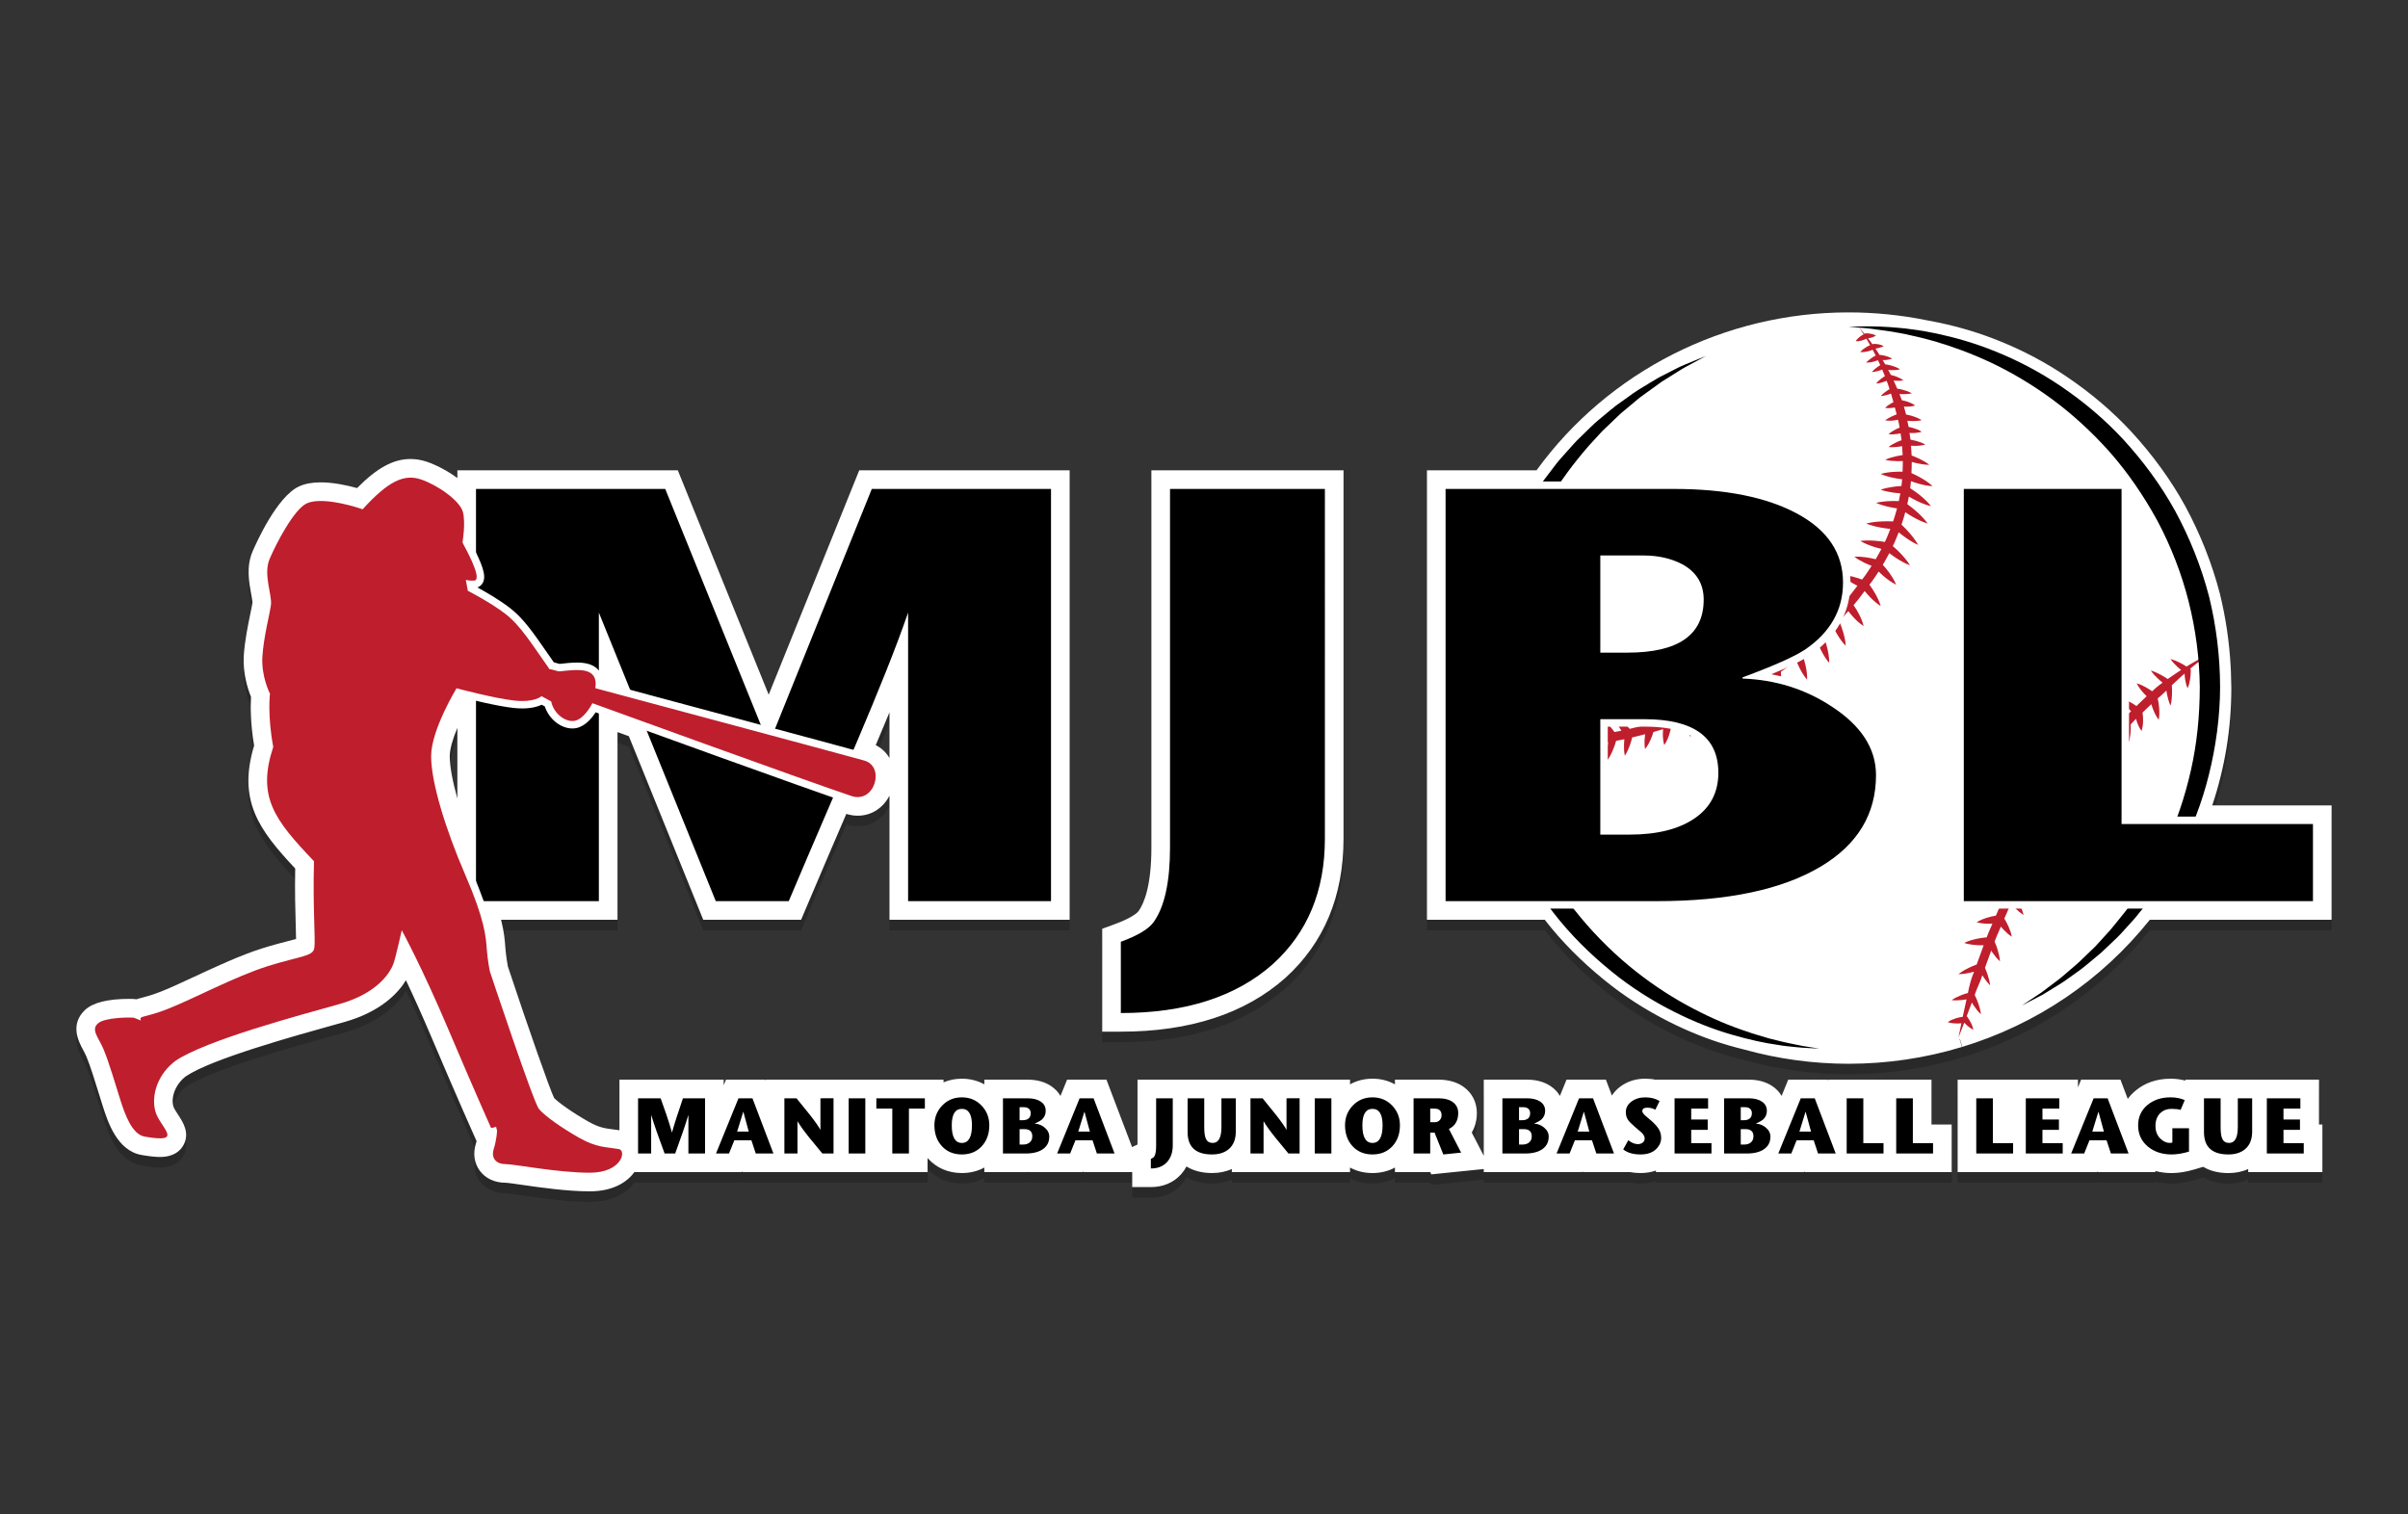 <?xml version="1.0" encoding="utf-8"?>
<!-- Generator: Adobe Illustrator 16.0.0, SVG Export Plug-In . SVG Version: 6.00 Build 0)  -->
<!DOCTYPE svg PUBLIC "-//W3C//DTD SVG 1.1//EN" "http://www.w3.org/Graphics/SVG/1.1/DTD/svg11.dtd">
<svg version="1.1" id="Í_xBC__xB2_ã_x5F_1_copy" xmlns="http://www.w3.org/2000/svg" xmlns:xlink="http://www.w3.org/1999/xlink"
	 x="0px" y="0px" width="457.937px" height="288px" viewBox="0 0 457.937 288" enable-background="new 0 0 457.937 288"
	 xml:space="preserve">
<rect x="0" y="0" width="457.937" height="288" fill="#333333" stroke="none"/>
<g>
	<path opacity="0.2" d="M112.154,228.584c-4.283,0-9.367-0.731-12.731-1.215c-1.217-0.175-2.884-0.415-3.271-0.419
		c-2.087,0-3.837-0.819-4.925-2.308c-1.062-1.452-1.31-3.309-0.7-5.227c0.039-0.123,0.076-0.247,0.11-0.374l-0.466-1.037
		c-0.03-0.067-3.135-6.981-8.155-18.818c-1.801-4.246-3.446-7.859-4.815-10.748c-1.479,2.419-4.766,6-11.78,7.964l-1.876,0.522
		c-7.574,2.107-23.313,6.486-28.162,9.754c-1.874,1.383-2.925,3.814-2.426,5.732c0.095,0.365,0.591,1.118,0.919,1.617
		c0.902,1.37,2.266,3.44,1.024,5.745c-0.56,1.039-1.79,2.276-4.471,2.276c-0.893,0-2.042-0.125-3.512-0.381
		c-4.677-0.818-6.443-6.371-7.392-9.354c-0.205-0.645-0.435-1.385-0.678-2.173c-0.756-2.443-1.697-5.485-2.399-7.151
		c-0.205-0.486-0.444-0.934-0.697-1.407c-0.756-1.411-2.518-4.698,0.394-7.472c1.485-1.413,4.322-2.13,8.434-2.13
		c0.771,0,1.11,0.03,1.373,0.077c0.335-0.117,0.67-0.203,0.999-0.288c0.76-0.194,1.902-0.487,3.7-1.194
		c1.71-0.674,3.952-1.717,6.325-2.822c4.151-1.932,8.85-4.118,12.93-5.396c2.057-0.644,3.677-1.061,4.979-1.396
		c0.407-0.104,0.947-0.243,1.416-0.374c-0.012-0.765-0.041-1.747-0.066-2.611c-0.079-2.697-0.184-6.32-0.097-10.798
		c-6.987-7.427-10.937-12.941-7.814-23.361c-0.726-4.311-0.683-7.635-0.588-9.271c-0.616-1.507-1.593-4.501-1.369-7.914
		c0.183-2.78,0.776-5.649,1.209-7.744c0.191-0.923,0.372-1.795,0.44-2.306c0.001-0.212-0.16-1.094-0.256-1.621
		c-0.402-2.198-0.952-5.202,0.258-8.046c0.744-1.736,4.657-10.463,8.838-12.394c1.139-0.525,2.49-0.78,4.13-0.78
		c2.435,0,5.065,0.576,6.918,1.088c3.822-3.862,6.91-5.528,10.174-5.528c1.027,0,2.031,0.168,3.07,0.514
		c1.644,0.549,3.862,1.66,5.831,3.105v-1.473h41.917l17.288,42.68l17.219-42.68h40.014v85.486h-34.264v-23.584
		c-1.116,2.124-3.209,3.792-6.044,3.792c-0.72,0-1.447-0.115-2.164-0.342l-0.103,0.238c-2.402,5.584-4.944,11.495-7.579,17.731
		l-0.915,2.164h-18.614l-14.144-34.91l-2.16-0.782v35.692H95.29c0.602,2.408,0.715,3.948,0.804,5.154l0.011,0.143
		c0.118,1.601,0.387,3.1,0.483,3.604c4.095,12.318,7.963,23.313,8.793,25.007c0.717,0.75,3.274,2.647,6.516,4.479
		c2.024,1.144,3.11,1.282,4.753,1.492c0.388,0.05,0.765,0.099,1.152,0.156v-9.627h19.822v1.064l0.434-1.064h7.482l0.087,0.229
		v-0.229h33.802v0.514c1.071-0.458,2.246-0.693,3.491-0.693c1.556,0,3,0.367,4.272,1.076v-0.896h8.208
		c1.771,0,3.286,0.414,4.502,1.23c0.752,0.506,1.348,1.138,1.769,1.864l1.26-3.095h7.482l4.902,12.899v-0.094l1.005-0.461v-12.345
		h40.417v0.896c1.271-0.709,2.716-1.076,4.271-1.076s3,0.367,4.272,1.077v-0.897h8.223c2.006,0,3.675,0.494,4.96,1.469
		c1.543,1.17,2.393,2.903,2.393,4.879c0,1.395-0.332,2.651-0.972,3.711l2.286,4.426v-14.484h8.208c1.771,0,3.286,0.414,4.503,1.231
		c0.753,0.506,1.348,1.138,1.769,1.865l1.261-3.097h7.482l1.15,3.029c0.41-0.65,0.954-1.231,1.622-1.724
		c1.341-0.986,2.921-1.485,4.697-1.485c0.718,0,1.403,0.07,2.053,0.21v-0.03h17.628c1.771,0,3.286,0.414,4.503,1.231
		c0.752,0.505,1.347,1.137,1.768,1.864l1.261-3.096h7.482l0.088,0.232v-0.232h19.671v8.535h3.84v9.051H343.18l-0.057-0.171
		l-0.068,0.171h-10.14l0.008-0.02c-0.236,0.013-0.479,0.02-0.725,0.02h-17.282v-0.294c-0.884,0.313-1.864,0.474-2.923,0.474
		c-0.707,0-1.379-0.061-2.014-0.18h-8.964l-0.057-0.171l-0.068,0.171H290.75l0.008-0.02c-0.237,0.013-0.479,0.02-0.725,0.02h-7.862
		v-0.584l-9.989,1.016l-0.173-0.432h-6.728v-0.864c-1.259,0.688-2.701,1.044-4.272,1.044s-3.014-0.355-4.271-1.043v0.863h-22.476
		v-0.592c-1.116,0.514-2.379,0.771-3.777,0.771c-1.902,0-3.544-0.438-4.846-1.244c-0.279,0.53-0.621,1.023-1.024,1.478
		c-1.446,1.6-3.432,2.437-5.756,2.437h-3.543v-2.85h-9.28l-0.057-0.172l-0.068,0.172h-10.14l0.008-0.02
		c-0.237,0.013-0.479,0.02-0.725,0.02h-7.863v-0.864c-1.26,0.688-2.702,1.044-4.272,1.044c-2.578,0-4.809-0.957-6.45-2.768
		c-0.024-0.026-0.048-0.053-0.071-0.079v2.667h-35.237l-0.057-0.172l-0.068,0.172h-20.398
		C119.234,226.868,116.536,228.584,112.154,228.584z M86.979,140.433c-0.848,2.033-1.448,3.998-1.448,5.391
		c0,1.921,0.516,4.721,1.448,8.047V140.433z M166.543,143.715c1.109,0.565,2,1.419,2.61,2.46v-8.687
		C168.36,139.404,167.495,141.468,166.543,143.715z M423.773,225.109c-1.881,0-3.496-0.416-4.782-1.187l-1.7,0.502
		c-1.538,0.454-2.986,0.685-4.303,0.685c-1.113,0-2.161-0.138-3.14-0.411l0.088,0.231h-11.061l-0.057-0.171l-0.068,0.171h-26.46
		v-17.586h22.882v1.47l0.599-1.47h7.482l1.392,3.663c0.402-0.554,0.879-1.065,1.429-1.529c1.814-1.535,4.075-2.313,6.719-2.313
		c0.981,0,1.919,0.121,2.803,0.362v-0.183h25.416v8.535h0.645v9.051H427.55v-0.592C426.434,224.852,425.172,225.109,423.773,225.109
		z M351.53,204.32c-6.683,0-13.352-0.909-19.821-2.702c-0.933-0.231-1.947-0.498-3.013-0.807c-3.794-1.101-7.618-2.623-11.367-4.523
		c-4.435-2.238-8.542-4.887-12.203-7.872c-4.381-3.55-8.202-7.413-11.354-11.481h-22.405V91.448h20.842
		c13.672-18.827,35.762-30.032,59.321-30.032c4.965,0,9.936,0.496,14.774,1.475l2.404,0.465c4.201,0.899,8.001,2.06,11.659,3.555
		c4.499,1.814,8.787,4.098,12.735,6.782c4.599,3.108,8.733,6.639,12.287,10.487c4.057,4.429,7.473,9.146,10.158,14.027
		c2.886,5.328,5.103,10.924,6.597,16.646c1.121,4.537,1.815,9.218,2.069,13.939c0.014,0.237,0.047,0.971,0.047,0.971
		c0.03,0.771,0.051,1.526,0.059,2.281l0.009,0.312c0.006,0.171,0.012,0.341,0.012,0.513c0,7.626-1.221,15.115-3.632,22.309h22.697
		v21.758h-34.571c-9.195,11.508-21.505,19.856-35.665,24.176l-0.453-1.486l-0.067-0.02l0.463,1.522
		C366.145,203.246,358.883,204.32,351.53,204.32z M209.61,198.215v-19.568l2.321-0.854c3.727-1.366,4.514-2.388,4.592-2.5
		c1.117-1.59,2.439-4.968,2.439-12.094V91.448h36.541v70.071c0,10.927-3.728,19.837-11.078,26.484
		c-7.636,6.779-18.152,10.211-31.271,10.211H209.61z"/>
	<path fill="#FFFFFF" d="M112.154,226.584c-4.283,0-9.367-0.731-12.731-1.215c-1.217-0.175-2.884-0.415-3.271-0.419
		c-2.087,0-3.837-0.819-4.925-2.308c-1.062-1.452-1.31-3.309-0.7-5.227c0.039-0.123,0.076-0.247,0.11-0.374l-0.466-1.037
		c-0.03-0.067-3.135-6.981-8.155-18.818c-1.801-4.246-3.446-7.859-4.815-10.748c-1.479,2.419-4.766,6-11.78,7.964l-1.876,0.522
		c-7.574,2.107-23.313,6.486-28.162,9.754c-1.874,1.383-2.925,3.814-2.426,5.732c0.095,0.365,0.591,1.118,0.919,1.617
		c0.902,1.37,2.266,3.44,1.024,5.745c-0.56,1.039-1.79,2.276-4.471,2.276c-0.893,0-2.042-0.125-3.512-0.381
		c-4.677-0.818-6.443-6.371-7.392-9.354c-0.205-0.645-0.435-1.385-0.678-2.173c-0.756-2.443-1.697-5.485-2.399-7.151
		c-0.205-0.486-0.444-0.934-0.697-1.407c-0.756-1.411-2.518-4.698,0.394-7.472c1.485-1.413,4.322-2.13,8.434-2.13
		c0.771,0,1.11,0.03,1.373,0.077c0.335-0.117,0.67-0.203,0.999-0.288c0.76-0.194,1.902-0.487,3.7-1.194
		c1.71-0.674,3.952-1.717,6.325-2.822c4.151-1.932,8.85-4.118,12.93-5.396c2.057-0.644,3.677-1.061,4.979-1.396
		c0.407-0.104,0.947-0.243,1.416-0.374c-0.012-0.765-0.041-1.747-0.066-2.611c-0.079-2.697-0.184-6.32-0.097-10.798
		c-6.987-7.427-10.937-12.941-7.814-23.361c-0.726-4.311-0.683-7.635-0.588-9.271c-0.616-1.507-1.593-4.501-1.369-7.914
		c0.183-2.78,0.776-5.649,1.209-7.744c0.191-0.923,0.372-1.795,0.44-2.306c0.001-0.212-0.16-1.094-0.256-1.621
		c-0.402-2.198-0.952-5.202,0.258-8.046c0.744-1.736,4.657-10.463,8.838-12.394c1.139-0.525,2.49-0.78,4.13-0.78
		c2.435,0,5.065,0.576,6.918,1.088c3.822-3.862,6.91-5.528,10.174-5.528c1.027,0,2.031,0.168,3.07,0.514
		c1.644,0.549,3.862,1.66,5.831,3.105v-1.473h41.917l17.288,42.68l17.219-42.68h40.014v85.486h-34.264v-23.584
		c-1.116,2.124-3.209,3.792-6.044,3.792c-0.72,0-1.447-0.115-2.164-0.342l-0.103,0.238c-2.402,5.584-4.944,11.495-7.579,17.731
		l-0.915,2.164h-18.614l-14.144-34.91l-2.16-0.782v35.692H95.29c0.602,2.408,0.715,3.948,0.804,5.154l0.011,0.143
		c0.118,1.601,0.387,3.1,0.483,3.604c4.095,12.318,7.963,23.313,8.793,25.007c0.717,0.75,3.274,2.647,6.516,4.479
		c2.024,1.144,3.11,1.282,4.753,1.492c0.388,0.05,0.765,0.099,1.152,0.156v-9.627h19.822v1.064l0.434-1.064h7.482l0.087,0.229
		v-0.229h33.802v0.514c1.071-0.458,2.246-0.693,3.491-0.693c1.556,0,3,0.367,4.272,1.076v-0.896h8.208
		c1.771,0,3.286,0.414,4.502,1.23c0.752,0.506,1.348,1.138,1.769,1.864l1.26-3.095h7.482l4.902,12.899v-0.094l1.005-0.461v-12.345
		h40.417v0.896c1.271-0.709,2.716-1.076,4.271-1.076s3,0.367,4.272,1.077v-0.897h8.223c2.006,0,3.675,0.494,4.96,1.469
		c1.543,1.17,2.393,2.903,2.393,4.879c0,1.395-0.332,2.651-0.972,3.711l2.286,4.426v-14.484h8.208c1.771,0,3.286,0.414,4.503,1.231
		c0.753,0.506,1.348,1.138,1.769,1.865l1.261-3.097h7.482l1.15,3.029c0.41-0.65,0.954-1.231,1.622-1.724
		c1.341-0.986,2.921-1.485,4.697-1.485c0.718,0,1.403,0.07,2.053,0.21v-0.03h17.628c1.771,0,3.286,0.414,4.503,1.231
		c0.752,0.505,1.347,1.137,1.768,1.864l1.261-3.096h7.482l0.088,0.232v-0.232h19.671v8.535h3.84v9.051H343.18l-0.057-0.171
		l-0.068,0.171h-10.14l0.008-0.02c-0.236,0.013-0.479,0.02-0.725,0.02h-17.282v-0.294c-0.884,0.313-1.864,0.474-2.923,0.474
		c-0.707,0-1.379-0.061-2.014-0.18h-8.964l-0.057-0.171l-0.068,0.171H290.75l0.008-0.02c-0.237,0.013-0.479,0.02-0.725,0.02h-7.862
		v-0.584l-9.989,1.016l-0.173-0.432h-6.728v-0.864c-1.259,0.688-2.701,1.044-4.272,1.044s-3.014-0.355-4.271-1.043v0.863h-22.476
		v-0.592c-1.116,0.514-2.379,0.771-3.777,0.771c-1.902,0-3.544-0.438-4.846-1.244c-0.279,0.53-0.621,1.023-1.024,1.478
		c-1.446,1.6-3.432,2.437-5.756,2.437h-3.543v-2.85h-9.28l-0.057-0.172l-0.068,0.172h-10.14l0.008-0.02
		c-0.237,0.013-0.479,0.02-0.725,0.02h-7.863v-0.864c-1.26,0.688-2.702,1.044-4.272,1.044c-2.578,0-4.809-0.957-6.45-2.768
		c-0.024-0.026-0.048-0.053-0.071-0.079v2.667h-35.237l-0.057-0.172l-0.068,0.172h-20.398
		C119.234,224.868,116.536,226.584,112.154,226.584z M86.979,138.433c-0.848,2.033-1.448,3.998-1.448,5.391
		c0,1.921,0.516,4.721,1.448,8.047V138.433z M166.543,141.715c1.109,0.565,2,1.419,2.61,2.46v-8.687
		C168.36,137.404,167.495,139.468,166.543,141.715z M423.773,223.109c-1.881,0-3.496-0.416-4.782-1.187l-1.7,0.502
		c-1.538,0.454-2.986,0.685-4.303,0.685c-1.113,0-2.161-0.138-3.14-0.411l0.088,0.231h-11.061l-0.057-0.171l-0.068,0.171h-26.46
		v-17.586h22.882v1.47l0.599-1.47h7.482l1.392,3.663c0.402-0.554,0.879-1.065,1.429-1.529c1.814-1.535,4.075-2.313,6.719-2.313
		c0.981,0,1.919,0.121,2.803,0.362v-0.183h25.416v8.535h0.645v9.051H427.55v-0.592C426.434,222.852,425.172,223.109,423.773,223.109
		z M351.53,202.32c-6.683,0-13.352-0.909-19.821-2.702c-0.933-0.231-1.947-0.498-3.013-0.807c-3.794-1.101-7.618-2.623-11.367-4.523
		c-4.435-2.238-8.542-4.887-12.203-7.872c-4.381-3.55-8.202-7.413-11.354-11.481h-22.405V89.448h20.842
		c13.672-18.827,35.762-30.032,59.321-30.032c4.965,0,9.936,0.496,14.774,1.475l2.404,0.465c4.201,0.899,8.001,2.06,11.659,3.555
		c4.499,1.814,8.787,4.098,12.735,6.782c4.599,3.108,8.733,6.639,12.287,10.487c4.057,4.429,7.473,9.146,10.158,14.027
		c2.886,5.328,5.103,10.924,6.597,16.646c1.121,4.537,1.815,9.218,2.069,13.939c0.014,0.237,0.047,0.971,0.047,0.971
		c0.03,0.771,0.051,1.526,0.059,2.281l0.009,0.312c0.006,0.171,0.012,0.341,0.012,0.513c0,7.626-1.221,15.115-3.632,22.309h22.697
		v21.758h-34.571c-9.195,11.508-21.505,19.856-35.665,24.176l-0.453-1.486l-0.067-0.02l0.463,1.522
		C366.145,201.246,358.883,202.32,351.53,202.32z M209.61,196.215v-19.568l2.321-0.854c3.727-1.366,4.514-2.388,4.592-2.5
		c1.117-1.59,2.439-4.968,2.439-12.094V89.448h36.541v70.071c0,10.927-3.728,19.837-11.078,26.484
		c-7.636,6.779-18.152,10.211-31.271,10.211H209.61z"/>
	<g>
		<ellipse fill="#FFFFFF" cx="351.529" cy="130.868" rx="70.686" ry="69.326"/>
		<path fill="#BF1E2D" d="M419.946,124.504c0,0-0.291,0.194-0.81,0.592c-0.529,0.376-1.257,1.004-2.21,1.748
			c-0.136,0.117-0.285,0.244-0.431,0.368l0.135,0.092l-0.007,0.312c-0.012,0.547-0.039,1.095-0.135,1.642
			c-0.089,0.548-0.218,1.096-0.464,1.643c-0.247-0.547-0.376-1.095-0.465-1.643c-0.066-0.382-0.095-0.765-0.112-1.146
			c-0.565,0.488-1.168,1.024-1.793,1.628c-0.202,0.192-0.418,0.391-0.63,0.588c0.037,0.57,0.062,1.144,0.036,1.72
			c-0.024,0.716-0.094,1.436-0.282,2.166c-0.313-0.687-0.508-1.383-0.657-2.083c-0.059-0.262-0.1-0.524-0.142-0.788
			c-0.086,0.087-0.172,0.164-0.257,0.254c-0.421,0.426-0.896,0.826-1.381,1.235c0.125,0.585,0.228,1.174,0.269,1.778
			c0.062,0.743,0.064,1.5-0.082,2.291c-0.48-0.646-0.81-1.327-1.082-2.021c-0.128-0.313-0.235-0.631-0.334-0.951
			c-0.542,0.512-1.091,1.046-1.657,1.593c0.078,0.545,0.123,1.095,0.101,1.655c-0.016,0.601-0.081,1.21-0.291,1.842
			c-0.397-0.534-0.65-1.092-0.854-1.658c-0.078-0.209-0.138-0.422-0.197-0.634c-0.086,0.083-0.167,0.162-0.253,0.245
			c-0.25,0.266-0.506,0.538-0.761,0.809c0.03,0.583,0.016,1.17-0.044,1.761c-0.066,0.595-0.16,1.19-0.378,1.798
			c-0.322-0.559-0.52-1.13-0.69-1.702c-0.05-0.176-0.088-0.352-0.13-0.528c-0.557,0.597-1.108,1.188-1.683,1.804
			c-0.801,0.951-1.619,1.924-2.451,2.913c-1.716,1.937-3.225,4.15-4.881,6.301c-0.825,1.078-1.53,2.257-2.308,3.389
			c-0.754,1.149-1.543,2.282-2.273,3.452c-1.371,2.396-2.832,4.741-4.109,7.139c-1.063,2.132-2.155,4.208-3.153,6.265
			c0.302,0.453,0.59,0.917,0.842,1.407c0.37,0.699,0.695,1.431,0.899,2.249c-0.713-0.452-1.304-0.991-1.851-1.563
			c-0.199-0.204-0.384-0.419-0.568-0.633c-0.422,0.973-0.841,1.94-1.249,2.883c0.281,0.461,0.547,0.933,0.766,1.436
			c0.28,0.625,0.525,1.274,0.652,2.002c-0.623-0.397-1.128-0.873-1.598-1.372c-0.169-0.176-0.322-0.363-0.477-0.549
			c-0.27,0.623-0.545,1.258-0.807,1.862c-0.136,0.331-0.259,0.657-0.387,0.985c0.222,0.514,0.428,1.034,0.585,1.579
			c0.209,0.695,0.383,1.409,0.433,2.182c-0.575-0.519-1.026-1.097-1.442-1.693c-0.08-0.112-0.147-0.231-0.224-0.346
			c-0.411,1.132-0.797,2.229-1.183,3.273c0.186,0.432,0.361,0.867,0.506,1.319c0.209,0.644,0.389,1.302,0.468,2.009
			c-0.504-0.501-0.908-1.052-1.282-1.616c-0.068-0.101-0.126-0.207-0.19-0.31c-0.197,0.582-0.393,1.153-0.637,1.683
			c-0.336,0.704-0.572,1.398-0.82,2.063c0.262,0.537,0.505,1.084,0.698,1.656c0.225,0.643,0.407,1.307,0.481,2.024
			c-0.53-0.49-0.951-1.034-1.331-1.6c-0.141-0.205-0.267-0.418-0.394-0.63c-0.365,0.974-0.695,1.851-0.989,2.632l0.052-0.005
			l0.18,0.252c0.236,0.333,0.441,0.689,0.626,1.063c0.175,0.381,0.335,0.773,0.419,1.225c-0.417-0.191-0.758-0.443-1.085-0.705
			c-0.223-0.189-0.417-0.399-0.615-0.607c-0.014,0.003-0.027,0.004-0.042,0.007c-0.686,1.796-1.091,2.806-1.091,2.806
			s0.189-0.984,0.557-2.727c-0.276,0.037-0.56,0.036-0.84,0.047c-0.575-0.015-1.155-0.052-1.759-0.258
			c0.52-0.37,1.063-0.572,1.611-0.751c0.276-0.071,0.551-0.155,0.832-0.198c0.137-0.029,0.276-0.04,0.415-0.059
			c0.208-0.958,0.451-2.073,0.723-3.323c-0.279,0.049-0.561,0.093-0.845,0.121c-0.646,0.069-1.303,0.102-1.986,0.022
			c0.566-0.392,1.16-0.672,1.764-0.915c0.437-0.181,0.883-0.322,1.332-0.453c0.153-0.71,0.29-1.455,0.523-2.216
			c0.163-0.603,0.402-1.204,0.641-1.824c-0.224,0.061-0.446,0.125-0.673,0.177c-0.74,0.168-1.497,0.29-2.295,0.294
			c0.625-0.496,1.292-0.874,1.976-1.205c0.487-0.237,0.987-0.441,1.492-0.631c0.43-1.164,0.859-2.394,1.326-3.661
			c-0.397,0.009-0.796,0.004-1.196-0.022c-0.831-0.046-1.667-0.151-2.515-0.418c0.798-0.391,1.608-0.622,2.423-0.793
			c0.616-0.137,1.238-0.214,1.861-0.27c0.106-0.273,0.208-0.545,0.321-0.82c0.253-0.584,0.518-1.196,0.777-1.796
			c-0.234,0.011-0.469,0.027-0.705,0.023c-0.755-0.003-1.518-0.065-2.303-0.282c0.694-0.425,1.41-0.695,2.135-0.907
			c0.504-0.154,1.016-0.259,1.528-0.347c0.438-1.009,0.886-2.044,1.338-3.088c-0.351,0.016-0.702,0.024-1.056,0.013
			c-0.784-0.016-1.575-0.083-2.383-0.296c0.733-0.4,1.484-0.654,2.242-0.858c0.631-0.177,1.269-0.295,1.91-0.388
			c0.995-2.045,2.08-4.111,3.138-6.229c1.293-2.428,2.772-4.806,4.162-7.231c0.741-1.186,1.54-2.335,2.305-3.499
			c0.788-1.148,1.503-2.342,2.341-3.436c1.679-2.184,3.21-4.427,4.951-6.395c0.846-1.004,1.677-1.991,2.49-2.958
			c0.695-0.746,1.37-1.469,2.04-2.188c-0.265-0.247-0.521-0.503-0.768-0.772c-0.515-0.594-1.01-1.211-1.374-1.983
			c0.823,0.228,1.516,0.611,2.188,1.017c0.329,0.211,0.647,0.434,0.955,0.67c0.235-0.25,0.473-0.502,0.703-0.747
			c0.179-0.173,0.351-0.34,0.526-0.511c-0.235-0.223-0.467-0.45-0.687-0.692c-0.513-0.553-0.99-1.148-1.374-1.861
			c0.778,0.222,1.463,0.562,2.112,0.943c0.335,0.191,0.657,0.399,0.971,0.619c0.661-0.641,1.3-1.271,1.935-1.857
			c-0.229-0.225-0.451-0.456-0.662-0.702c-0.459-0.524-0.89-1.084-1.23-1.753c0.722,0.206,1.354,0.521,1.957,0.872
			c0.343,0.194,0.668,0.409,0.984,0.635c0.446-0.41,0.886-0.812,1.34-1.16c0.214-0.169,0.429-0.317,0.645-0.473
			c-0.282-0.229-0.558-0.465-0.822-0.717c-0.511-0.479-0.997-0.989-1.416-1.595c0.706,0.207,1.345,0.509,1.959,0.843
			c0.438,0.233,0.853,0.497,1.261,0.771c0.2-0.137,0.405-0.276,0.597-0.411c0.679-0.485,1.33-0.914,1.941-1.304
			c-0.224-0.18-0.444-0.363-0.655-0.562c-0.49-0.452-0.956-0.938-1.353-1.524c0.686,0.174,1.302,0.446,1.894,0.754
			c0.4,0.203,0.779,0.437,1.153,0.678c0.252-0.157,0.498-0.311,0.727-0.456C418.667,125.067,419.946,124.504,419.946,124.504z
			 M364.994,92.025c0.813,0.22,1.646,0.396,2.535,0.437c-0.653-0.604-1.362-1.075-2.09-1.501c-0.625-0.375-1.275-0.691-1.936-0.984
			c0.039-0.716,0.063-1.426,0.062-2.126c0.392,0.113,0.786,0.218,1.188,0.298c0.696,0.146,1.404,0.253,2.15,0.251
			c-0.587-0.46-1.212-0.811-1.85-1.124c-0.492-0.247-1-0.452-1.511-0.646c-0.022-0.628-0.063-1.242-0.115-1.853
			c0.268,0.015,0.535,0.025,0.806,0.021c0.631-0.007,1.268-0.063,1.92-0.243c-0.587-0.336-1.19-0.548-1.799-0.712
			c-0.341-0.093-0.685-0.164-1.029-0.226c-0.051-0.434-0.121-0.851-0.186-1.274c0.19,0.009,0.381,0.021,0.572,0.018
			c0.574-0.007,1.155-0.063,1.754-0.243c-0.526-0.336-1.07-0.548-1.621-0.712c-0.293-0.088-0.589-0.158-0.886-0.218
			c-0.012-0.063-0.019-0.129-0.03-0.191c-0.063-0.333-0.137-0.647-0.202-0.974c0.177,0.017,0.352,0.043,0.53,0.051
			c0.723,0.025,1.451,0.02,2.209-0.162c-0.659-0.414-1.348-0.653-2.041-0.861c-0.313-0.092-0.629-0.161-0.946-0.223
			c-0.12-0.516-0.267-1.005-0.409-1.497c0.2,0.013,0.4,0.023,0.604,0.018c0.504-0.009,1.014-0.061,1.543-0.23
			c-0.45-0.326-0.919-0.534-1.395-0.698c-0.373-0.135-0.753-0.223-1.135-0.298c-0.151-0.403-0.304-0.799-0.457-1.186
			c0.141,0.011,0.28,0.03,0.422,0.033c0.635,0.013,1.272-0.002,1.932-0.164c-0.588-0.339-1.197-0.53-1.81-0.694
			c-0.321-0.085-0.646-0.147-0.973-0.198c-0.172-0.4-0.341-0.809-0.52-1.187c-0.058-0.123-0.115-0.232-0.173-0.354
			c0.125,0.014,0.248,0.033,0.373,0.041c0.486,0.034,0.982,0.028,1.5-0.077c-0.425-0.314-0.872-0.527-1.328-0.702
			c-0.349-0.136-0.704-0.237-1.063-0.325c-0.167-0.332-0.333-0.646-0.5-0.959c0.188,0.019,0.375,0.039,0.564,0.048
			c0.558,0.009,1.118-0.003,1.701-0.155c-0.505-0.329-1.033-0.518-1.564-0.686c-0.422-0.119-0.85-0.206-1.28-0.27
			c-0.155-0.276-0.31-0.539-0.463-0.798c0.043-0.001,0.086,0.001,0.13,0.002c0.303-0.006,0.588-0.031,0.834-0.072
			c0.492-0.071,0.828-0.208,0.828-0.208s-0.304-0.198-0.771-0.363c-0.234-0.088-0.509-0.169-0.806-0.232
			c-0.158-0.03-0.333-0.078-0.508-0.096c-0.102-0.004-0.205-0.009-0.309-0.014c-0.128-0.203-0.259-0.419-0.384-0.61
			c-0.135-0.208-0.262-0.391-0.392-0.584c0.214-0.042,0.43-0.082,0.643-0.14c0.148-0.052,0.295-0.086,0.443-0.143
			c0.152-0.044,0.283-0.114,0.458-0.144c-0.051-0.052-0.139-0.128-0.212-0.156c-0.075-0.04-0.159-0.08-0.236-0.104
			c-0.157-0.063-0.317-0.096-0.475-0.135c-0.317-0.059-0.629-0.085-0.947-0.084h-0.044l-0.098,0.034
			c-0.035,0.013-0.069,0.028-0.104,0.041c-0.302-0.422-0.584-0.801-0.843-1.136c0.199-0.025,0.398-0.06,0.597-0.117
			c0.31-0.088,0.619-0.2,0.925-0.401c-0.319-0.181-0.635-0.271-0.95-0.338c-0.314-0.069-0.629-0.091-0.941-0.091h-0.088
			l-0.117,0.053c-0.032,0.015-0.061,0.033-0.093,0.049c-0.012-0.016-0.028-0.036-0.04-0.051c-0.623-0.76-0.984-1.138-0.984-1.138
			s0.324,0.434,0.859,1.275c-0.244,0.129-0.48,0.273-0.705,0.441c-0.299,0.235-0.583,0.501-0.815,0.869
			c0.435,0.032,0.817-0.037,1.184-0.138c0.297-0.088,0.579-0.204,0.851-0.34c0.219,0.364,0.46,0.78,0.716,1.236
			c-0.251,0.107-0.498,0.225-0.735,0.367c-0.405,0.251-0.801,0.525-1.14,0.937c0.53,0.053,1.005-0.031,1.469-0.139
			c0.304-0.074,0.595-0.182,0.881-0.301c0.124,0.23,0.245,0.452,0.374,0.701c0.069,0.132,0.141,0.283,0.21,0.421
			c-0.019,0.008-0.044,0.012-0.061,0.021c-0.17,0.07-0.327,0.164-0.444,0.242c-0.128,0.078-0.247,0.168-0.362,0.249
			c-0.11,0.082-0.215,0.159-0.312,0.23c-0.398,0.297-0.63,0.575-0.63,0.575s0.361,0.029,0.852-0.049
			c0.114-0.014,0.27-0.041,0.4-0.081c0.136-0.036,0.28-0.07,0.422-0.128c0.148-0.063,0.281-0.084,0.405-0.133
			c0.05-0.022,0.113-0.034,0.17-0.043c0.141,0.294,0.283,0.614,0.425,0.93c-0.58,0.353-1.133,0.759-1.611,1.316
			c0.716-0.047,1.36-0.237,1.978-0.481c0.174,0.406,0.347,0.817,0.518,1.253c-0.611,0.376-1.19,0.813-1.683,1.416
			c0.732-0.061,1.388-0.267,2.011-0.534c0.098,0.263,0.196,0.514,0.292,0.786c0.092,0.257,0.174,0.536,0.261,0.803
			c-0.601,0.361-1.178,0.773-1.688,1.32c0.702-0.06,1.347-0.238,1.967-0.467c0.16,0.529,0.313,1.08,0.463,1.638
			c-0.114,0.057-0.231,0.105-0.344,0.17c-0.436,0.24-0.857,0.52-1.242,0.909c0.542,0.078,1.047,0.044,1.539-0.028
			c0.105-0.014,0.207-0.041,0.312-0.061c0.11,0.433,0.226,0.87,0.346,1.313c-0.314,0.127-0.63,0.251-0.938,0.4
			c-0.21,0.113-0.423,0.213-0.63,0.339c-0.104,0.057-0.208,0.119-0.312,0.183l-0.155,0.094c-0.06,0.025-0.074,0.082-0.162,0.072
			c0.021,0.041,0.13,0.056,0.184,0.068c0.064,0.017,0.128,0.021,0.189,0.028c0.127,0.017,0.25,0.021,0.373,0.022
			c0.248,0.012,0.487-0.012,0.73-0.022c0.332-0.032,0.655-0.1,0.979-0.161c0.116,0.48,0.226,0.968,0.305,1.472
			c0.001,0.007,0.002,0.015,0.003,0.021c-0.263,0.106-0.522,0.223-0.776,0.359c-0.462,0.242-0.913,0.518-1.331,0.899
			c0.562,0.069,1.089,0.032,1.606-0.037c0.229-0.029,0.452-0.072,0.674-0.121c0.068,0.433,0.144,0.858,0.196,1.302
			c-0.324,0.115-0.646,0.239-0.961,0.39c-0.521,0.243-1.034,0.52-1.516,0.904c0.612,0.072,1.193,0.036,1.765-0.033
			c0.274-0.03,0.544-0.076,0.812-0.13c0.049,0.559,0.09,1.12,0.112,1.694c-0.397,0.058-0.794,0.127-1.188,0.217
			c-0.726,0.16-1.447,0.364-2.156,0.689c0.76,0.18,1.507,0.238,2.25,0.252c0.373,0.011,0.745,0.004,1.115-0.014
			c0.005,0.667-0.013,1.342-0.047,2.024c-0.497-0.012-0.995-0.01-1.495,0.022c-0.883,0.046-1.77,0.148-2.667,0.402
			c0.853,0.379,1.716,0.606,2.583,0.777c0.498,0.104,0.999,0.178,1.501,0.237c-0.035,0.426-0.079,0.853-0.133,1.281
			c-0.536,0.032-1.072,0.076-1.607,0.158c-0.781,0.117-1.563,0.267-2.344,0.546c0.781,0.28,1.563,0.429,2.344,0.547
			c0.466,0.071,0.932,0.114,1.397,0.146c-0.085,0.491-0.185,0.983-0.293,1.476c-0.6-0.023-1.201-0.033-1.806,0.002
			c-0.416,0.012-0.835,0.057-1.254,0.103c-0.419,0.054-0.84,0.118-1.264,0.227c0.398,0.182,0.801,0.318,1.205,0.445
			c0.403,0.119,0.808,0.237,1.215,0.321c0.52,0.124,1.042,0.214,1.566,0.29c-0.219,0.826-0.466,1.652-0.747,2.478
			c-0.722-0.032-1.444-0.043-2.17-0.001c-0.976,0.045-1.955,0.148-2.944,0.404c0.948,0.381,1.906,0.609,2.868,0.78
			c0.573,0.107,1.149,0.182,1.727,0.241c-0.149,0.39-0.304,0.777-0.467,1.165c-0.167,0.446-0.371,0.878-0.583,1.309
			c-0.671-0.109-1.345-0.2-2.029-0.238c-0.865-0.055-1.739-0.068-2.641,0.056c0.786,0.458,1.6,0.777,2.422,1.056
			c0.524,0.183,1.057,0.329,1.591,0.462c-0.342,0.658-0.717,1.306-1.09,1.956c-0.601-0.151-1.208-0.278-1.829-0.364
			c-0.722-0.095-1.452-0.162-2.219-0.109c0.608,0.47,1.253,0.818,1.906,1.141c0.451,0.219,0.91,0.407,1.374,0.583
			c-0.397,0.614-0.795,1.236-1.199,1.798c-0.204,0.271-0.411,0.544-0.617,0.815c-0.509-0.187-1.024-0.359-1.555-0.493
			c-0.793-0.209-1.604-0.374-2.472-0.406c0.633,0.594,1.321,1.054,2.028,1.469c0.363,0.219,0.733,0.418,1.11,0.604
			c-0.116,0.153-0.231,0.306-0.348,0.459c-0.569,0.762-1.162,1.498-1.767,2.222c-0.44-0.15-0.885-0.29-1.344-0.392
			c-0.346-0.093-0.706-0.149-1.065-0.209c-0.363-0.05-0.73-0.093-1.115-0.09c0.271,0.273,0.561,0.502,0.854,0.723
			c0.297,0.212,0.593,0.425,0.903,0.604c0.265,0.167,0.537,0.316,0.811,0.46c-0.569,0.648-1.149,1.29-1.745,1.916
			c-0.423-0.2-0.853-0.39-1.297-0.552c-0.762-0.287-1.547-0.532-2.4-0.65c0.563,0.652,1.195,1.179,1.85,1.662
			c0.273,0.206,0.556,0.395,0.84,0.58c-0.622,0.63-1.256,1.255-1.9,1.872c-0.42-0.168-0.846-0.325-1.284-0.454
			c-0.356-0.119-0.729-0.205-1.101-0.292c-0.375-0.08-0.755-0.151-1.154-0.181c0.272,0.293,0.565,0.546,0.862,0.789
			c0.3,0.235,0.6,0.472,0.915,0.676c0.234,0.164,0.477,0.312,0.719,0.458c-0.708,0.681-1.499,1.268-2.242,1.907
			c-0.204,0.166-0.404,0.335-0.606,0.503c-0.382-0.223-0.771-0.436-1.179-0.621c-0.679-0.317-1.379-0.603-2.156-0.774
			c0.452,0.655,0.98,1.196,1.531,1.705c0.224,0.211,0.457,0.404,0.693,0.597c-0.225,0.182-0.446,0.367-0.676,0.542
			c-0.691,0.492-1.381,0.981-2.069,1.471c-0.417-0.273-0.843-0.533-1.294-0.759c-0.658-0.338-1.347-0.632-2.123-0.806
			c0.411,0.681,0.91,1.24,1.439,1.757c0.24,0.239,0.491,0.463,0.747,0.68c-0.569,0.402-1.143,0.797-1.746,1.141
			c-0.428,0.257-0.852,0.518-1.275,0.777c-0.429-0.313-0.867-0.61-1.339-0.868c-0.621-0.351-1.272-0.662-2.014-0.861
			c0.363,0.677,0.815,1.239,1.299,1.764c0.239,0.267,0.49,0.519,0.75,0.76c-0.868,0.52-1.743,1.017-2.646,1.451
			c-0.043,0.022-0.086,0.044-0.129,0.066c-0.328-0.275-0.666-0.541-1.028-0.781c-0.585-0.399-1.208-0.759-1.933-1.01
			c0.296,0.708,0.694,1.307,1.13,1.865c0.161,0.213,0.337,0.412,0.512,0.611c-0.396,0.205-0.793,0.412-1.187,0.616
			c-0.461,0.215-0.925,0.419-1.388,0.621c-0.324-0.27-0.657-0.528-1.016-0.761c-0.565-0.378-1.165-0.719-1.864-0.953
			c0.28,0.683,0.659,1.258,1.073,1.798c0.136,0.182,0.284,0.349,0.43,0.519c-0.86,0.366-1.695,0.775-2.561,1.087
			c-0.09,0.032-0.177,0.064-0.267,0.097c-0.337-0.222-0.682-0.434-1.048-0.615c-0.577-0.297-1.185-0.555-1.878-0.697
			c0.327,0.628,0.741,1.142,1.185,1.616c0.077,0.085,0.163,0.159,0.243,0.241c-0.296,0.107-0.597,0.217-0.891,0.323
			c-0.559,0.222-1.121,0.412-1.684,0.594c-0.234-0.267-0.479-0.525-0.746-0.767c-0.456-0.422-0.945-0.818-1.545-1.133
			c0.129,0.665,0.369,1.247,0.643,1.805c0.085,0.179,0.185,0.346,0.28,0.517c-0.724,0.212-1.444,0.417-2.149,0.633
			c-0.295-0.319-0.6-0.628-0.933-0.914c-0.563-0.489-1.169-0.944-1.903-1.29c0.224,0.78,0.577,1.45,0.972,2.085
			c0.109,0.179,0.235,0.345,0.354,0.516c-0.781,0.203-1.555,0.393-2.32,0.567c-0.36-0.438-0.735-0.867-1.152-1.264
			c-0.586-0.567-1.218-1.099-1.979-1.529c0.239,0.841,0.607,1.58,1.021,2.283c0.17,0.296,0.358,0.578,0.55,0.856
			c-0.442,0.093-0.879,0.177-1.314,0.26c-0.365-0.499-0.747-0.986-1.175-1.442c-0.558-0.609-1.163-1.186-1.895-1.674
			c0.206,0.855,0.538,1.622,0.918,2.355c0.18,0.358,0.376,0.706,0.584,1.045c-0.443,0.076-0.888,0.153-1.321,0.221l-3.306-2.404
			l1.842,2.641c-1.078,0.133-2.134,0.184-3.135,0.361c-0.699,0.104-1.38,0.229-2.045,0.307c-0.668,0.064-1.315,0.126-1.944,0.186
			c-2.515,0.298-4.722,0.327-6.543,0.393c-1.822,0.065-3.253-0.032-4.233-0.026c-0.98-0.018-1.504-0.027-1.504-0.027
			s0.518,0.069,1.488,0.199c0.487,0.064,1.087,0.145,1.793,0.238c0.706,0.096,1.52,0.216,2.436,0.25
			c1.831,0.113,4.061,0.3,6.627,0.247c2.269,0.059,4.813-0.095,7.521-0.494l-0.24,3.227l1.479-3.411
			c0.47-0.072,0.95-0.156,1.43-0.239c-0.057,0.347-0.105,0.696-0.136,1.05c-0.045,0.381-0.059,0.771-0.069,1.161
			c0.005,0.193-0.004,0.405,0.015,0.568c0.011,0.178,0.03,0.388,0.032,0.626c0.105-0.13,0.229-0.288,0.342-0.479
			c0.127-0.202,0.203-0.363,0.304-0.539c0.176-0.35,0.349-0.701,0.489-1.062c0.222-0.525,0.395-1.063,0.55-1.604
			c0.518-0.099,1.034-0.197,1.562-0.309c-0.033,0.327-0.057,0.656-0.062,0.989c-0.018,0.704,0.003,1.415,0.157,2.151
			c0.415-0.628,0.696-1.28,0.94-1.94c0.192-0.505,0.333-1.021,0.458-1.538c0.816-0.188,1.641-0.392,2.474-0.61
			c-0.043,0.283-0.079,0.568-0.096,0.858c-0.033,0.313-0.029,0.637-0.027,0.959c0.011,0.325,0.03,0.652,0.097,0.992
			c0.223-0.265,0.398-0.541,0.565-0.82c0.158-0.281,0.318-0.563,0.441-0.853c0.243-0.506,0.424-1.028,0.584-1.557
			c0.605-0.182,1.219-0.359,1.836-0.54c-0.025,0.296-0.044,0.592-0.041,0.892c-0.004,0.694,0.055,1.398,0.269,2.128
			c0.433-0.624,0.711-1.274,0.927-1.935c0.176-0.511,0.291-1.032,0.385-1.557c0.567-0.184,1.136-0.377,1.7-0.6
			c0.41-0.149,0.83-0.302,1.244-0.453c0.025,0.327,0.063,0.654,0.122,0.981c0.108,0.667,0.274,1.333,0.593,2
			c0.318-0.667,0.484-1.333,0.593-2c0.09-0.502,0.125-1.005,0.14-1.508c0.007-0.002,0.013-0.005,0.02-0.007
			c0.9-0.324,1.77-0.754,2.667-1.133c0.025,0.32,0.062,0.64,0.116,0.96c0.109,0.688,0.273,1.375,0.59,2.063
			c0.315-0.688,0.48-1.375,0.59-2.063c0.091-0.53,0.128-1.06,0.144-1.59c0.444-0.194,0.89-0.392,1.333-0.598
			c0.436-0.227,0.877-0.455,1.315-0.684c0.081,0.354,0.177,0.705,0.294,1.054c0.213,0.66,0.478,1.313,0.887,1.942
			c0.201-0.724,0.257-1.426,0.262-2.119c0.012-0.532-0.03-1.057-0.092-1.578c0.01-0.004,0.019-0.009,0.027-0.014
			c0.877-0.423,1.728-0.903,2.572-1.406c0.052,0.268,0.102,0.535,0.173,0.801c0.181,0.719,0.418,1.432,0.808,2.129
			c0.243-0.761,0.335-1.506,0.37-2.246c0.031-0.502,0.018-0.998-0.013-1.493c0.476-0.292,0.952-0.585,1.433-0.874
			c0.567-0.324,1.109-0.691,1.646-1.067c0.05,0.275,0.101,0.552,0.17,0.825c0.173,0.709,0.396,1.414,0.769,2.105
			c0.246-0.745,0.346-1.479,0.394-2.207c0.043-0.561,0.033-1.116,0.004-1.67c0.726-0.516,1.452-1.033,2.181-1.551
			c0.25-0.189,0.491-0.391,0.734-0.589c0.192,0.494,0.398,0.983,0.646,1.459c0.384,0.759,0.824,1.498,1.417,2.183
			c0.03-0.905-0.092-1.757-0.271-2.588c-0.143-0.699-0.351-1.375-0.584-2.042c0.169-0.14,0.337-0.281,0.507-0.42
			c0.78-0.671,1.613-1.283,2.352-2.002c0.208,0.523,0.431,1.042,0.69,1.546c0.417,0.805,0.879,1.593,1.509,2.318
			c0.011-0.961-0.147-1.86-0.349-2.744c-0.178-0.764-0.419-1.503-0.69-2.232l1.181-1.136l0.667-0.643
			c0.236,0.486,0.486,0.967,0.773,1.431c0.438,0.728,0.929,1.432,1.559,2.074c-0.047-0.898-0.233-1.736-0.473-2.551
			c-0.203-0.724-0.468-1.42-0.762-2.104c0.144-0.163,0.291-0.324,0.437-0.485c0.43-0.487,0.863-0.971,1.295-1.455
			c0.306,0.402,0.623,0.797,0.972,1.168c0.57,0.613,1.185,1.194,1.938,1.678c-0.206-0.87-0.55-1.644-0.938-2.385
			c-0.289-0.559-0.625-1.083-0.979-1.596c0.619-0.723,1.217-1.454,1.75-2.212c0.12-0.158,0.238-0.314,0.358-0.473
			c0.333,0.406,0.678,0.804,1.053,1.179c0.598,0.611,1.24,1.188,2.005,1.674c-0.256-0.869-0.634-1.646-1.058-2.388
			c-0.325-0.586-0.696-1.138-1.085-1.675c0.193-0.254,0.387-0.511,0.579-0.765c0.423-0.588,0.792-1.159,1.16-1.729
			c0.314,0.308,0.639,0.607,0.976,0.895c0.724,0.593,1.472,1.165,2.365,1.6c-0.377-0.92-0.9-1.702-1.447-2.462
			c-0.343-0.459-0.711-0.894-1.091-1.317c0.423-0.738,0.851-1.471,1.238-2.217c0.438,0.336,0.884,0.661,1.354,0.96
			c0.798,0.521,1.635,0.995,2.571,1.349c-0.521-0.854-1.143-1.589-1.804-2.276c-0.46-0.49-0.954-0.94-1.458-1.377
			c0.232-0.471,0.457-0.943,0.641-1.432c0.167-0.396,0.324-0.794,0.479-1.192c0.416,0.343,0.841,0.675,1.287,0.984
			c0.753,0.531,1.537,1.028,2.418,1.418c-0.473-0.839-1.043-1.571-1.645-2.27c-0.479-0.564-0.996-1.088-1.526-1.596
			c0.269-0.784,0.506-1.57,0.721-2.357c0.476,0.321,0.961,0.63,1.465,0.913c0.879,0.489,1.786,0.941,2.798,1.247
			c-0.613-0.861-1.331-1.575-2.076-2.253c-0.574-0.518-1.182-0.987-1.803-1.439c0.109-0.483,0.208-0.966,0.296-1.447
			c0.468,0.28,0.943,0.547,1.435,0.789c0.876,0.422,1.774,0.809,2.773,1.038c-0.626-0.812-1.353-1.467-2.102-2.086
			c-0.593-0.482-1.217-0.914-1.854-1.325c0.06-0.451,0.108-0.9,0.147-1.348C363.928,91.707,364.453,91.886,364.994,92.025z"/>
		<path d="M345.999,199.435c0,0-0.713-0.036-2.051-0.104c-0.67-0.027-1.493-0.071-2.463-0.183c-0.97-0.098-2.094-0.188-3.33-0.409
			c-2.493-0.336-5.487-0.989-8.867-1.969c-3.38-0.98-7.113-2.408-10.997-4.378c-3.885-1.96-7.935-4.454-11.821-7.623
			c-3.89-3.151-7.719-6.864-11.074-11.21c-3.335-4.348-6.414-9.177-8.692-14.492c-1.201-2.629-2.139-5.393-3.022-8.179
			c-0.784-2.814-1.528-5.663-1.966-8.569c-0.277-1.443-0.379-2.911-0.568-4.365c-0.101-1.462-0.242-2.922-0.27-4.383l-0.044-2.189
			l-0.005-0.272l-0.003-0.137l0.003-0.209l0.022-0.53l0.044-1.061c0.081-1.424,0.07-2.8,0.225-4.248
			c0.171-1.454,0.34-2.901,0.509-4.342c0.229-1.423,0.552-2.804,0.821-4.193c0.237-1.396,0.678-2.735,1.044-4.081
			c0.189-0.671,0.379-1.339,0.567-2.005c0.194-0.663,0.46-1.302,0.686-1.949c0.489-1.282,0.89-2.586,1.443-3.814
			c0.557-1.226,1.108-2.439,1.655-3.641c0.579-1.184,1.249-2.307,1.857-3.439c0.319-0.559,0.601-1.134,0.944-1.669
			c0.346-0.532,0.689-1.063,1.031-1.588c0.704-1.037,1.306-2.119,2.066-3.072c0.735-0.968,1.46-1.92,2.172-2.857
			c0.715-0.934,1.532-1.76,2.271-2.618c0.757-0.845,1.472-1.695,2.276-2.434c0.779-0.759,1.542-1.501,2.287-2.228
			c0.733-0.737,1.552-1.35,2.301-1.994c0.768-0.626,1.489-1.264,2.234-1.829c0.761-0.545,1.499-1.075,2.215-1.588
			c1.403-1.062,2.817-1.907,4.122-2.685c0.652-0.389,1.269-0.775,1.873-1.118c0.619-0.314,1.211-0.615,1.771-0.901
			c1.127-0.558,2.104-1.107,3.007-1.476c0.902-0.369,1.669-0.684,2.29-0.938c1.239-0.507,1.9-0.777,1.9-0.777
			s-0.629,0.339-1.809,0.975c-0.588,0.317-1.313,0.708-2.165,1.167c-0.848,0.464-1.767,1.099-2.828,1.741
			c-0.526,0.328-1.081,0.674-1.662,1.037c-0.564,0.39-1.138,0.823-1.743,1.261c-0.604,0.438-1.232,0.893-1.885,1.364
			c-0.667,0.451-1.273,1.032-1.945,1.568c-0.66,0.55-1.342,1.117-2.044,1.702c-0.685,0.603-1.343,1.276-2.042,1.937
			c-0.677,0.684-1.441,1.311-2.11,2.069c-0.681,0.743-1.378,1.504-2.089,2.281c-2.754,3.179-5.536,6.807-7.92,10.977
			c-2.427,4.134-4.575,8.739-6.139,13.714c-1.584,4.94-2.686,10.312-3.106,15.642c-0.138,1.346-0.12,2.797-0.188,4.197l-0.036,1.062
			l-0.018,0.531l0.013,0.444l0.059,2.068c0.036,1.381,0.184,2.759,0.288,4.139c0.19,1.371,0.3,2.755,0.566,4.115
			c0.388,2.746,1.071,5.438,1.788,8.102c0.815,2.636,1.675,5.255,2.792,7.748c2.135,5.025,4.86,9.704,7.95,13.903
			c3.112,4.185,6.584,7.89,10.188,11.058c3.613,3.162,7.358,5.782,11,7.894c3.652,2.092,7.17,3.747,10.396,4.945
			c0.797,0.327,1.597,0.562,2.354,0.834c0.759,0.27,1.497,0.513,2.215,0.715c0.717,0.214,1.403,0.419,2.061,0.614
			c0.665,0.165,1.3,0.322,1.902,0.472c1.204,0.32,2.293,0.51,3.239,0.714c0.944,0.212,1.761,0.343,2.424,0.44
			C345.293,199.324,345.999,199.435,345.999,199.435z M353.565,62.313c1.333,0.074,3.267,0.33,5.705,0.685
			c1.217,0.221,2.57,0.406,4.015,0.763c0.723,0.171,1.48,0.317,2.257,0.515c0.771,0.208,1.572,0.424,2.398,0.646
			c3.283,0.962,6.915,2.271,10.705,4.05c3.783,1.79,7.701,4.092,11.551,6.911c3.843,2.829,7.578,6.224,11.026,10.096
			c3.428,3.896,6.469,8.332,9.072,13.094c2.544,4.796,4.57,9.962,5.92,15.304c1.355,5.34,2.068,10.842,2.127,16.274
			c-0.016,5.536-0.535,10.74-1.685,15.837c-1.142,5.051-2.749,9.842-4.815,14.144c-0.459,1.104-1.041,2.128-1.584,3.153
			c-0.548,1.022-1.065,2.044-1.677,2.989c-0.588,0.961-1.166,1.905-1.734,2.832c-0.627,0.89-1.242,1.762-1.845,2.616
			c-0.581,0.874-1.24,1.659-1.871,2.438c-0.638,0.773-1.23,1.559-1.861,2.277c-0.644,0.708-1.271,1.399-1.881,2.07
			c-0.306,0.336-0.607,0.667-0.905,0.992c-0.317,0.307-0.629,0.608-0.937,0.905c-1.229,1.189-2.369,2.321-3.52,3.26
			c-1.131,0.961-2.141,1.89-3.151,2.601c-0.987,0.746-1.869,1.412-2.636,1.991c-0.801,0.534-1.482,0.987-2.035,1.355
			c-1.108,0.738-1.7,1.132-1.7,1.132s0.63-0.328,1.811-0.944c0.592-0.31,1.322-0.69,2.182-1.14c0.825-0.508,1.774-1.091,2.838-1.745
			c1.085-0.629,2.183-1.471,3.416-2.345c1.26-0.842,2.486-1.922,3.833-3.039c0.336-0.281,0.678-0.566,1.024-0.855
			c0.327-0.311,0.66-0.625,0.998-0.944c0.675-0.643,1.368-1.304,2.081-1.981c0.706-0.686,1.354-1.461,2.058-2.219
			c0.696-0.766,1.423-1.539,2.073-2.403c2.806-3.304,5.376-7.271,7.701-11.675c2.339-4.4,4.264-9.35,5.564-14.649
			c1.31-5.251,2.115-11.027,2.12-16.668c-0.015-5.739-0.714-11.575-2.115-17.246c-1.477-5.653-3.668-11.108-6.402-16.158
			c-2.771-5.035-6.176-9.59-9.858-13.609c-3.703-4.012-7.795-7.383-11.92-10.172c-4.122-2.803-8.332-4.954-12.345-6.572
			c-4.01-1.639-7.838-2.702-11.257-3.435c-0.858-0.165-1.688-0.326-2.49-0.481c-0.803-0.146-1.587-0.23-2.334-0.336
			c-1.492-0.232-2.88-0.3-4.123-0.414c-2.498-0.16-4.462-0.169-5.789-0.114c-1.331,0.037-2.041,0.057-2.041,0.057
			S352.237,62.21,353.565,62.313z"/>
	</g>
	<path fill="#FFFFFF" d="M217.442,223.653v-4.141c0,0,0.879-0.403,0.899-0.414c0.045-0.157,0.106-0.481,0.106-1.077V207.47h11.984
		v6.907c0,1.084,0.129,1.479,0.17,1.578l0.051,0.002c-0.005-0.039,0.216-0.415,0.216-1.625v-6.862h9.914l0.425,0.52
		c0.879,1.073,1.558,1.907,2.036,2.503v-3.022h5.324v13.334h-4.205l-0.425-0.51c-1.023-1.228-1.765-2.126-2.226-2.694v3.204h-5.323
		v-4.733c-0.162,1.507-0.775,2.713-1.829,3.594c-1.066,0.878-2.435,1.319-4.074,1.319c-3.667,0-5.843-1.881-6.038-5.183v1.996
		c0,1.68-0.479,3.071-1.422,4.136c-1.036,1.146-2.435,1.721-4.165,1.721H217.442z M273.407,220.701v0.103h-5.999v-4.76
		c-0.274,1.089-0.782,2.049-1.521,2.867c-1.247,1.376-2.888,2.072-4.877,2.072c-1.99,0-3.631-0.696-4.876-2.07
		c-0.738-0.818-1.247-1.777-1.521-2.865v4.756h-5.999V207.47h5.999v4.671c0.29-1.074,0.842-2.036,1.65-2.873
		c1.268-1.313,2.864-1.978,4.747-1.978s3.479,0.665,4.747,1.978c0.81,0.838,1.361,1.801,1.651,2.877v-4.675h6.097
		c1.53,0,2.768,0.349,3.676,1.037c1.015,0.77,1.551,1.871,1.551,3.185c0,1.443-0.466,2.623-1.36,3.476l2.714,5.254l-6.524,0.663
		L273.407,220.701z M261.009,212.313c-0.454,0-0.503,1.191-0.503,1.703c0,0.722,0.106,1.943,0.503,1.943s0.503-1.222,0.503-1.943
		C261.512,213.505,261.463,212.313,261.009,212.313z M423.773,220.983c-3.847,0-6.052-2.069-6.052-5.677v-7.837h5.998v6.907
		c0,1.084,0.129,1.479,0.17,1.578l0.051,0.002c-0.005-0.039,0.216-0.415,0.216-1.625v-6.862h14.729v4.799h-0.075v3.736h0.72v4.799
		h-9.854v-4.733c-0.162,1.507-0.775,2.713-1.829,3.594C426.781,220.542,425.413,220.983,423.773,220.983z M412.988,220.983
		c-2.129,0-3.946-0.608-5.401-1.808c-1.587-1.308-2.391-3.038-2.391-5.145c0-2.009,0.757-3.668,2.25-4.93
		c1.421-1.202,3.22-1.812,5.347-1.812c1.183,0,2.277,0.216,3.253,0.643l1.279,0.56l-1.811,4.318l-1.217-0.359
		c-0.213-0.063-0.618-0.138-1.34-0.138c-0.475,0-0.834,0.126-1.131,0.396c-0.209,0.193-0.497,0.561-0.497,1.441
		c0,0.646,0.187,1.017,0.376,1.249v-2.23h5.999v6.916l-1.016,0.3C415.346,220.782,414.1,220.983,412.988,220.983z M311.994,220.983
		c-1.221,0-2.283-0.214-3.173-0.639l0.174,0.459h-6.44l-0.825-2.505h-1.271l-1.005,2.505h-5.541l0.545-1.337
		c-0.069,0.059-0.141,0.115-0.215,0.171c-1.037,0.774-2.453,1.166-4.209,1.166h-5.736V207.47h6.082c1.342,0,2.458,0.293,3.317,0.87
		c1.023,0.688,1.564,1.701,1.564,2.932c0,0.801-0.228,1.524-0.666,2.131c0.96,0.814,1.265,1.741,1.328,2.464l3.418-8.396h4.586
		l3.79,9.973l1.49-2.7l0.372,0.284c-0.535-0.491-0.875-0.854-1.087-1.156c-0.475-0.656-0.721-1.451-0.721-2.344
		c0-1.272,0.572-2.367,1.655-3.165c0.967-0.711,2.122-1.071,3.437-1.071c1.347,0,2.523,0.31,3.498,0.922l0.681,0.427v-1.169h9.209
		v4.799h-0.075v3.736h0.286v-8.535h6.082c1.342,0,2.458,0.293,3.317,0.87c1.023,0.688,1.564,1.701,1.564,2.932
		c0,0.801-0.228,1.524-0.666,2.131c0.959,0.813,1.264,1.739,1.327,2.462l3.418-8.395h4.586l3.681,9.684v-9.684h5.999v8.535h3.421
		v-8.535h5.999v8.535h3.84v4.799h-24.313l-0.825-2.505h-1.271l-1.005,2.505h-5.541l0.544-1.336c-0.068,0.059-0.14,0.114-0.213,0.17
		c-1.037,0.774-2.453,1.166-4.209,1.166h-15.156v-2.845c-0.191,0.477-0.478,0.929-0.858,1.354
		C315.202,220.42,313.791,220.983,311.994,220.983z M315.585,212.674c0.581,0.592,0.984,1.123,1.251,1.634
		c0.078,0.156,0.146,0.317,0.206,0.48v-5.079L315.585,212.674z M182.92,220.983c-1.99,0-3.63-0.696-4.875-2.069
		c-1.169-1.297-1.762-2.943-1.762-4.897c0-0.61,0.069-1.194,0.207-1.748h-2.217v8.535h-6v-8.535h-2.295v8.535h-6V207.47h17.325
		v2.898c0.246-0.388,0.536-0.755,0.87-1.101c1.268-1.313,2.865-1.978,4.747-1.978s3.479,0.665,4.747,1.978
		c0.81,0.838,1.361,1.801,1.651,2.877v-4.675h6.083c1.341,0,2.458,0.293,3.318,0.87c1.023,0.688,1.564,1.701,1.564,2.932
		c0,0.801-0.228,1.524-0.667,2.131c0.959,0.813,1.264,1.739,1.328,2.462l3.417-8.395h4.586l5.067,13.334h-6.44l-0.825-2.505h-1.271
		l-1.005,2.505h-5.541l0.544-1.336c-0.068,0.059-0.14,0.114-0.213,0.17c-1.037,0.774-2.453,1.166-4.209,1.166h-5.737v-4.76
		c-0.273,1.089-0.782,2.049-1.521,2.867C186.549,220.287,184.909,220.983,182.92,220.983z M182.92,212.313
		c-0.454,0-0.502,1.191-0.502,1.703c0,0.722,0.105,1.943,0.502,1.943s0.502-1.222,0.502-1.943
		C183.422,213.505,183.374,212.313,182.92,212.313z M400.414,220.804l-0.825-2.505h-1.271l-1.005,2.505h-22.896V207.47h5.999v8.535
		h3.422v-8.535h9.209v4.799h-0.075v3.736h0.72v0.085l3.51-8.62h4.586l5.067,13.334H400.414z M155.727,220.804l-0.425-0.51
		c-1.022-1.228-1.764-2.126-2.224-2.694v3.204H142.7l-0.825-2.505h-1.271l-1.005,2.505h-10.101v-0.286l-0.105,0.286h-3.984
		l-0.156-0.418v0.418h-5.325V207.47h6.702l0.338,0.935c0.332,0.914,0.602,1.673,0.812,2.274c0.23-0.692,0.483-1.442,0.76-2.251
		l0.328-0.958h6.63v9.798l3.989-9.798h4.586l3.68,9.684v-9.684h4.394l0.425,0.52c0.879,1.073,1.558,1.908,2.036,2.504v-3.023h5.325
		v13.334H155.727z"/>
	<path d="M134.08,208.887v10.5h-3.165v-7.35c-0.565,1.88-1.402,4.33-2.512,7.35h-2.012c-1.13-3.02-1.982-5.47-2.557-7.35v7.35h-2.49
		v-10.5h4.29c0.5,1.38,0.86,2.4,1.08,3.06c0.4,1.181,0.755,2.315,1.065,3.405h0.03c0.399-1.449,1.09-3.604,2.07-6.465H134.08z
		 M140.44,208.887h2.655l3.99,10.5h-3.36l-0.825-2.505h-3.255l-1.005,2.505h-2.475L140.44,208.887z M140.185,215.217h2.205
		c-0.21-0.75-0.55-2-1.02-3.75h-0.03C141.26,211.767,140.875,213.017,140.185,215.217z M158.515,208.887v10.5h-2.125
		c-1.366-1.64-2.225-2.685-2.576-3.135c-1.004-1.26-1.723-2.266-2.154-3.016v6.15h-2.49v-10.5h2.305
		c1.286,1.57,2.139,2.625,2.561,3.165c1.004,1.28,1.667,2.23,1.989,2.85v-6.015H158.515z M164.56,219.387h-3.165v-10.5h3.165
		V219.387z M172.855,219.387h-3.165v-8.535h-3.03v-1.965h9.225v1.965h-3.03V219.387z M182.92,219.566
		c-1.58,0-2.855-0.534-3.825-1.604c-0.93-1.03-1.395-2.345-1.395-3.945c0-1.479,0.497-2.734,1.492-3.765s2.237-1.545,3.728-1.545
		c1.49,0,2.732,0.515,3.728,1.545s1.492,2.285,1.492,3.765c0,1.601-0.465,2.915-1.395,3.945
		C185.774,219.032,184.5,219.566,182.92,219.566z M182.92,217.377c1.28,0,1.92-1.12,1.92-3.36c0-2.08-0.64-3.12-1.92-3.12
		c-1.28,0-1.92,1.04-1.92,3.12C181,216.257,181.64,217.377,182.92,217.377z M195.055,219.387h-4.319v-10.5h4.665
		c1.06,0,1.902,0.21,2.527,0.63s0.938,1.005,0.938,1.755c0,0.7-0.261,1.271-0.78,1.71c-0.22,0.181-0.645,0.415-1.275,0.705v0.03
		c0.67,0.03,1.275,0.265,1.815,0.705c0.609,0.49,0.915,1.075,0.915,1.755c0,0.99-0.375,1.765-1.125,2.325
		C197.625,219.092,196.505,219.387,195.055,219.387z M193.9,210.582v2.475h0.555c1.04,0,1.56-0.45,1.56-1.35
		c0-0.4-0.145-0.7-0.435-0.9c-0.23-0.15-0.495-0.225-0.795-0.225H193.9z M193.9,214.752v2.939h0.6c0.56,0,1.002-0.137,1.327-0.412
		s0.488-0.662,0.488-1.162c0-0.91-0.506-1.365-1.516-1.365H193.9z M205.314,208.887h2.655l3.99,10.5h-3.36l-0.825-2.505h-3.255
		l-1.005,2.505h-2.475L205.314,208.887z M205.06,215.217h2.205c-0.21-0.75-0.55-2-1.021-3.75h-0.029
		C206.135,211.767,205.75,213.017,205.06,215.217z M219.864,208.887h3.165v8.91c0,1.33-0.355,2.395-1.065,3.195
		c-0.75,0.829-1.784,1.244-3.104,1.244v-1.814c0.35-0.16,0.575-0.33,0.675-0.51c0.22-0.391,0.33-1.021,0.33-1.891V208.887z
		 M225.85,208.887h3.165v5.49c0,1.03,0.105,1.765,0.315,2.205c0.24,0.53,0.675,0.795,1.305,0.795c1.101,0,1.65-1.015,1.65-3.045
		v-5.445h2.729v6.345c0,1.471-0.455,2.585-1.364,3.346c-0.801,0.659-1.855,0.989-3.165,0.989c-3.09,0-4.635-1.42-4.635-4.26V208.887
		z M247.15,208.887v10.5h-2.124c-1.366-1.64-2.226-2.685-2.577-3.135c-1.004-1.26-1.723-2.266-2.154-3.016v6.15h-2.489v-10.5h2.305
		c1.285,1.57,2.14,2.625,2.562,3.165c1.004,1.28,1.667,2.23,1.988,2.85v-6.015H247.15z M253.195,219.387h-3.165v-10.5h3.165V219.387
		z M261.009,219.566c-1.58,0-2.855-0.534-3.825-1.604c-0.93-1.03-1.395-2.345-1.395-3.945c0-1.479,0.497-2.734,1.492-3.765
		s2.237-1.545,3.728-1.545s2.732,0.515,3.728,1.545s1.492,2.285,1.492,3.765c0,1.601-0.465,2.915-1.395,3.945
		C263.864,219.032,262.589,219.566,261.009,219.566z M261.009,217.377c1.28,0,1.92-1.12,1.92-3.36c0-2.08-0.64-3.12-1.92-3.12
		s-1.92,1.04-1.92,3.12C259.089,216.257,259.729,217.377,261.009,217.377z M268.825,219.387v-10.5h4.68c1.22,0,2.16,0.25,2.82,0.75
		c0.659,0.5,0.989,1.185,0.989,2.055c0,1.44-0.59,2.45-1.77,3.03l2.325,4.5l-3.391,0.345l-1.665-4.154h-0.824v3.975H268.825z
		 M271.99,210.852v2.58h0.899c0.391,0,0.705-0.145,0.945-0.435c0.21-0.25,0.314-0.535,0.314-0.855c0-0.859-0.439-1.29-1.319-1.29
		H271.99z M290.034,219.387h-4.319v-10.5h4.665c1.06,0,1.902,0.21,2.527,0.63s0.938,1.005,0.938,1.755c0,0.7-0.261,1.271-0.78,1.71
		c-0.22,0.181-0.645,0.415-1.275,0.705v0.03c0.67,0.03,1.275,0.265,1.815,0.705c0.609,0.49,0.915,1.075,0.915,1.755
		c0,0.99-0.375,1.765-1.125,2.325C292.604,219.092,291.484,219.387,290.034,219.387z M288.879,210.582v2.475h0.555
		c1.04,0,1.56-0.45,1.56-1.35c0-0.4-0.145-0.7-0.435-0.9c-0.23-0.15-0.495-0.225-0.795-0.225H288.879z M288.879,214.752v2.939h0.6
		c0.56,0,1.002-0.137,1.327-0.412s0.488-0.662,0.488-1.162c0-0.91-0.506-1.365-1.516-1.365H288.879z M300.294,208.887h2.655
		l3.99,10.5h-3.36l-0.825-2.505H299.5l-1.005,2.505h-2.475L300.294,208.887z M300.04,215.217h2.205c-0.21-0.75-0.55-2-1.021-3.75
		h-0.029C301.115,211.767,300.73,213.017,300.04,215.217z M315.609,209.412l-0.811,1.649c-0.43-0.26-0.944-0.39-1.545-0.39
		c-0.62,0-0.93,0.215-0.93,0.645c0,0.24,0.189,0.53,0.569,0.87c0.45,0.38,0.896,0.761,1.336,1.141c0.649,0.609,1.1,1.154,1.35,1.635
		c0.22,0.44,0.33,0.944,0.33,1.515c0,0.681-0.261,1.311-0.78,1.891c-0.71,0.8-1.755,1.199-3.135,1.199c-1.4,0-2.5-0.319-3.3-0.96
		l0.96-1.739c0.64,0.489,1.239,0.734,1.8,0.734c0.36,0,0.66-0.085,0.9-0.255c0.279-0.2,0.42-0.479,0.42-0.84
		s-0.205-0.735-0.615-1.125c-0.41-0.35-0.82-0.7-1.23-1.05c-0.66-0.58-1.085-1.005-1.274-1.275c-0.311-0.43-0.465-0.939-0.465-1.53
		c0-0.819,0.359-1.494,1.079-2.024c0.721-0.53,1.585-0.795,2.596-0.795C313.944,208.707,314.859,208.941,315.609,209.412z
		 M324.834,208.887v1.965h-3.21v2.07h3.135v1.965h-3.135v2.535h3.854v1.965h-7.02v-10.5H324.834z M332.199,219.387h-4.319v-10.5
		h4.665c1.06,0,1.902,0.21,2.527,0.63s0.938,1.005,0.938,1.755c0,0.7-0.261,1.271-0.78,1.71c-0.22,0.181-0.645,0.415-1.275,0.705
		v0.03c0.67,0.03,1.275,0.265,1.815,0.705c0.609,0.49,0.915,1.075,0.915,1.755c0,0.99-0.375,1.765-1.125,2.325
		C334.769,219.092,333.649,219.387,332.199,219.387z M331.044,210.582v2.475h0.555c1.04,0,1.56-0.45,1.56-1.35
		c0-0.4-0.145-0.7-0.435-0.9c-0.23-0.15-0.495-0.225-0.795-0.225H331.044z M331.044,214.752v2.939h0.6
		c0.56,0,1.002-0.137,1.327-0.412s0.488-0.662,0.488-1.162c0-0.91-0.506-1.365-1.516-1.365H331.044z M342.458,208.887h2.655
		l3.99,10.5h-3.36l-0.825-2.505h-3.255l-1.005,2.505h-2.475L342.458,208.887z M342.204,215.217h2.205c-0.21-0.75-0.55-2-1.021-3.75
		h-0.029C343.279,211.767,342.894,213.017,342.204,215.217z M351.189,219.387v-10.5h3.165v8.535h3.84v1.965H351.189z
		 M360.609,219.387v-10.5h3.165v8.535h3.84v1.965H360.609z M375.833,219.387v-10.5h3.165v8.535h3.84v1.965H375.833z
		 M391.629,208.887v1.965h-3.21v2.07h3.135v1.965h-3.135v2.535h3.854v1.965h-7.02v-10.5H391.629z M398.154,208.887h2.655l3.99,10.5
		h-3.36l-0.825-2.505h-3.255l-1.005,2.505h-2.475L398.154,208.887z M397.899,215.217h2.205c-0.21-0.75-0.55-2-1.021-3.75h-0.029
		C398.974,211.767,398.589,213.017,397.899,215.217z M413.123,214.587h3.165v4.439c-1.22,0.36-2.319,0.54-3.3,0.54
		c-1.8,0-3.3-0.495-4.5-1.484c-1.25-1.03-1.875-2.38-1.875-4.051c0-1.579,0.583-2.862,1.748-3.847
		c1.164-0.985,2.642-1.478,4.432-1.478c0.99,0,1.886,0.175,2.686,0.524l-0.78,1.86c-0.44-0.13-1.02-0.195-1.74-0.195
		c-0.83,0-1.524,0.255-2.085,0.766c-0.64,0.59-0.96,1.42-0.96,2.489c0,1.021,0.325,1.836,0.976,2.445
		c0.54,0.521,1.13,0.78,1.77,0.78c0.15,0,0.305-0.025,0.465-0.075V214.587z M419.138,208.887h3.164v5.49
		c0,1.03,0.105,1.765,0.315,2.205c0.24,0.53,0.675,0.795,1.305,0.795c1.101,0,1.65-1.015,1.65-3.045v-5.445h2.729v6.345
		c0,1.471-0.455,2.585-1.364,3.346c-0.801,0.659-1.855,0.989-3.165,0.989c-3.09,0-4.635-1.42-4.635-4.26V208.887z M437.468,208.887
		v1.965h-3.21v2.07h3.135v1.965h-3.135v2.535h3.854v1.965h-7.02v-10.5H437.468z"/>
	<path fill="#FFFFFF" d="M211.736,194.089V178.13l0.929-0.342c3.689-1.353,5.084-2.532,5.605-3.284
		c1.871-2.664,2.817-7.138,2.817-13.305V91.574h32.289v67.945c0,10.3-3.491,18.68-10.378,24.907
		c-7.225,6.415-17.263,9.662-29.845,9.662H211.736z M372.044,172.809V91.574h32.836v63.729h36.399v17.506H372.044z M273.493,172.809
		V91.574h44.786c10.045,0,18.176,1.64,24.169,4.874c6.278,3.39,9.461,8.219,9.461,14.352c0,5.7-2.648,10.39-7.872,13.939
		c-1.509,0.991-3.876,2.145-7.183,3.496c4.379,0.824,8.459,2.463,12.182,4.898c6.068,3.916,9.148,8.726,9.148,14.29
		c0,7.89-3.75,14.14-11.147,18.575c-7.531,4.519-18.286,6.81-31.965,6.81H273.493z M309.912,157.318
		c4.894,0,8.778-0.954,11.545-2.835c2.632-1.789,3.911-4.245,3.911-7.508c0-3.767-1.313-8.775-12.667-8.775h-6.949v19.118H309.912z
		 M309.493,122.711c13.086,0,13.086-6.521,13.086-8.663c0-2.485-1.054-4.228-3.314-5.481c-1.895-0.991-4.16-1.502-6.703-1.502h-6.81
		v15.646H309.493z M171.279,172.809v-48.321c-3.326,8.637-7.608,18.594-12.39,29.712c-2.404,5.588-4.948,11.503-7.584,17.744
		l-0.366,0.865h-15.771l-19.863-49.024v49.024h-26.2V91.574h38.359l18.724,46.227l18.65-46.227h36.453v81.234H171.279z"/>
	<path d="M199.874,92.991v78.4h-27.177v-54.88c-4.85,14.038-13.173,32.331-22.697,54.88h-13.876l-22.235-54.88v54.88H90.522v-78.4
		h35.986l19.553,48.272h0.257l19.476-48.272H199.874z M222.505,161.199c0,6.496-1.024,11.2-3.07,14.112
		c-0.932,1.344-3.026,2.613-6.282,3.808v13.553c12.284,0,21.916-3.1,28.895-9.296c6.606-5.975,9.911-13.925,9.911-23.856V92.991
		h-29.454V161.199z M346.308,164.783c6.972-4.181,10.459-9.968,10.459-17.359c0-5.077-2.838-9.445-8.508-13.104
		c-5.02-3.284-10.646-5.04-16.873-5.264v-0.224c5.857-2.165,9.808-3.921,11.854-5.265c4.833-3.284,7.252-7.541,7.252-12.768
		c0-5.601-2.908-9.968-8.717-13.104c-5.811-3.136-13.643-4.704-23.496-4.704H274.91v78.4h40.162
		C328.549,171.392,338.962,169.19,346.308,164.783z M312.561,105.647c2.789,0,5.252,0.561,7.391,1.68
		c2.696,1.495,4.044,3.735,4.044,6.721c0,6.72-4.835,10.08-14.503,10.08h-5.158v-18.48H312.561z M312.701,136.783
		c9.389,0,14.084,3.398,14.084,10.192c0,3.734-1.512,6.627-4.531,8.68c-3.022,2.055-7.137,3.08-12.342,3.08h-5.577v-21.952H312.701z
		 M439.863,171.392V156.72h-36.399V92.991h-30.002v78.4H439.863z"/>
	<path fill="#FFFFFF" d="M112.154,224.458c-4.125,0-9.122-0.718-12.428-1.193c-1.576-0.227-3.065-0.44-3.572-0.44
		c-1.393,0-2.533-0.51-3.21-1.437c-0.651-0.891-0.79-2.072-0.39-3.327c0.228-0.715,0.363-1.396,0.444-1.933l-0.392,0.104
		l-0.494-1.099c-0.031-0.068-3.127-6.963-8.137-18.777c-2.941-6.937-5.475-12.204-7.06-15.362c-0.274,1.124-0.553,2.193-0.735,2.714
		c-0.499,1.424-2.788,6.255-11.331,8.647l-1.873,0.521c-8.263,2.299-23.643,6.577-28.78,10.039c-2.641,1.944-4.016,5.261-3.295,8.03
		c0.184,0.705,0.724,1.526,1.201,2.251c0.807,1.225,1.568,2.382,0.929,3.568c-0.625,1.158-2.111,1.158-2.6,1.158
		c-0.769,0-1.798-0.114-3.146-0.35c-3.406-0.596-4.919-5.35-5.731-7.904c-0.204-0.64-0.431-1.374-0.672-2.155
		c-0.771-2.49-1.729-5.589-2.471-7.35c-0.245-0.581-0.521-1.096-0.787-1.594c-0.738-1.377-1.749-3.264-0.009-4.92
		c1.41-1.343,4.971-1.544,6.968-1.544c0.755,0,0.941,0.033,1.012,0.046c0.182,0.032,0.359,0.085,0.538,0.15
		c0.369-0.222,0.83-0.34,1.354-0.475c0.809-0.207,2.03-0.521,3.947-1.274c1.765-0.695,4.038-1.753,6.444-2.873
		c4.088-1.902,8.721-4.059,12.667-5.294c2.017-0.632,3.615-1.042,4.898-1.372c1.335-0.344,2.716-0.699,2.962-0.963
		c0.063-0.541,0.017-2.128-0.042-4.137c-0.083-2.857-0.196-6.729-0.078-11.563c-7.108-7.489-10.941-12.401-7.776-22.396
		c-0.884-4.929-0.711-8.57-0.614-9.775c-0.471-1.047-1.627-4.008-1.404-7.409c0.172-2.63,0.749-5.418,1.169-7.453
		c0.208-1.006,0.387-1.874,0.465-2.454c0.062-0.463-0.108-1.392-0.272-2.29c-0.373-2.037-0.836-4.572,0.123-6.827
		c0.041-0.096,4.124-9.61,7.773-11.295c0.853-0.394,1.913-0.585,3.239-0.585c2.772,0,5.89,0.843,7.556,1.365
		c3.851-4.112,6.65-5.806,9.536-5.806c0.795,0,1.58,0.133,2.398,0.405c3.148,1.05,8.138,4.207,8.922,7.17
		c0.527,1.991,0.176,4.826,0.026,5.938c0.042,0.079,0.09,0.171,0.144,0.272c2.321,4.396,2.896,6.306,2.28,7.568
		c-0.219,0.448-0.591,0.783-1.049,0.951c1.491,0.813,4.094,2.305,6.153,3.883c2.53,1.938,4.44,4.695,6.859,8.188
		c0.479,0.692,0.98,1.416,1.513,2.171c0.193,0.046,0.384,0.103,0.573,0.158c0.159,0.048,0.392,0.116,0.508,0.138
		c1.119-0.126,2.255-0.251,3.304-0.251c1.237,0,3.009,0.148,4.113,1.432c0.537,0.623,0.829,1.416,0.874,2.368
		c7.094,1.901,45.84,12.286,50.037,13.463c2.229,0.625,3.5,2.693,3.162,5.148c-0.313,2.279-2.058,4.587-4.786,4.587
		c-0.521,0-1.054-0.088-1.585-0.263c-7.414-2.472-41.601-14.867-48.239-17.276c-0.64,0.976-1.72,2.301-3.126,2.837
		c-0.41,0.156-0.852,0.235-1.311,0.236c-2.241,0-4.465-1.826-5.239-4.19l-0.589-0.321c-0.735,0.346-1.925,0.703-3.705,0.704
		c-0.523,0-1.077-0.032-1.647-0.094c-3.046-0.332-8.002-1.547-10.161-2.099c-1.211,2.152-4.101,7.666-4.101,11.272
		c0,4.482,2.446,12.921,6.383,22.021c3.768,8.706,4.019,12.133,4.186,14.4l0.01,0.141c0.14,1.885,0.468,3.612,0.542,3.99
		c3.072,9.244,8.236,24.324,9.102,25.692c0.863,1.059,3.986,3.276,7.223,5.104c2.388,1.35,3.775,1.526,5.532,1.751
		c0.495,0.063,1.002,0.128,1.542,0.22c1.167,0.198,1.905,1.257,1.794,2.574C119.558,221.623,117.411,224.458,112.154,224.458z"/>
	<path fill="#BF1E2D" d="M113.221,130.891c0,0,46.486,12.453,51.129,13.755c4.054,1.137,1.991,8.199-2.384,6.762
		c-8.25-2.75-49.313-17.667-49.313-17.667s-1.25,2.583-3,3.25s-4.333-1.083-4.833-3.583c-1.833-1-1.833-1-1.833-1
		s-1.333,1.25-5.167,0.833c-3.833-0.417-11-2.333-11-2.333s-4.833,7.916-4.833,12.916s2.75,13.917,6.5,22.584
		c3.75,8.666,3.917,11.833,4.083,14.083c0.167,2.25,0.583,4.25,0.583,4.25s8.25,24.833,9.333,26.167
		c1.083,1.333,4.434,3.674,7.667,5.5c3.333,1.883,5.069,1.715,7.534,2.134c1.466,0.249,0.633,4.5-5.534,4.5s-14.25-1.634-16-1.634
		s-2.833-1.084-2.25-2.917s0.625-3.438,0.625-3.438l-0.188-0.75l-0.938,0.25c0,0-3.063-6.813-8.125-18.75
		s-8.875-18.875-8.875-18.875s-1.125,5.063-1.563,6.313s-2.563,5.563-10.375,7.75s-25.313,6.875-31.063,10.75
		c-3.313,2.438-4.688,6.438-3.875,9.563s5.792,6.237-2,4.875c-2.419-0.423-3.75-4.188-4.625-6.938s-2.188-7.25-3.188-9.625
		s-2.438-3.688-1.125-4.938s6.446-1.184,6.754-1.129c0.344,0.061,0.863,0.342,1.449,0.543c-0.39-0.996,0.531-0.398,5.156-2.219
		c4.791-1.886,12.828-6.195,19.016-8.133s8.563-1.813,8.813-3.438s-0.313-7.563-0.063-16.5c-7.563-7.938-10.875-12.25-7.75-21.75
		c-1.125-6-0.625-10.125-0.625-10.125s-1.688-3.25-1.438-7.063s1.375-7.938,1.625-9.813s-1.5-5.813-0.25-8.75
		s4.625-9.438,7.063-10.563s7.563,0.063,10.625,1.125c4.875-5.375,7.875-6.75,11.063-5.688s7.438,4.063,8,6.188
		s-0.063,5.625-0.063,5.813s4,6.938,2.25,7.25c-0.875,0.063-1.625-0.125-1.625-0.125l0.375,2.063c0,0,4.188,2.125,7.125,4.375
		s5.063,5.813,8.438,10.563c0.444-0.065,1.478,0.438,1.957,0.384C110.119,127.278,113.827,126.856,113.221,130.891z"/>
</g>
</svg>
